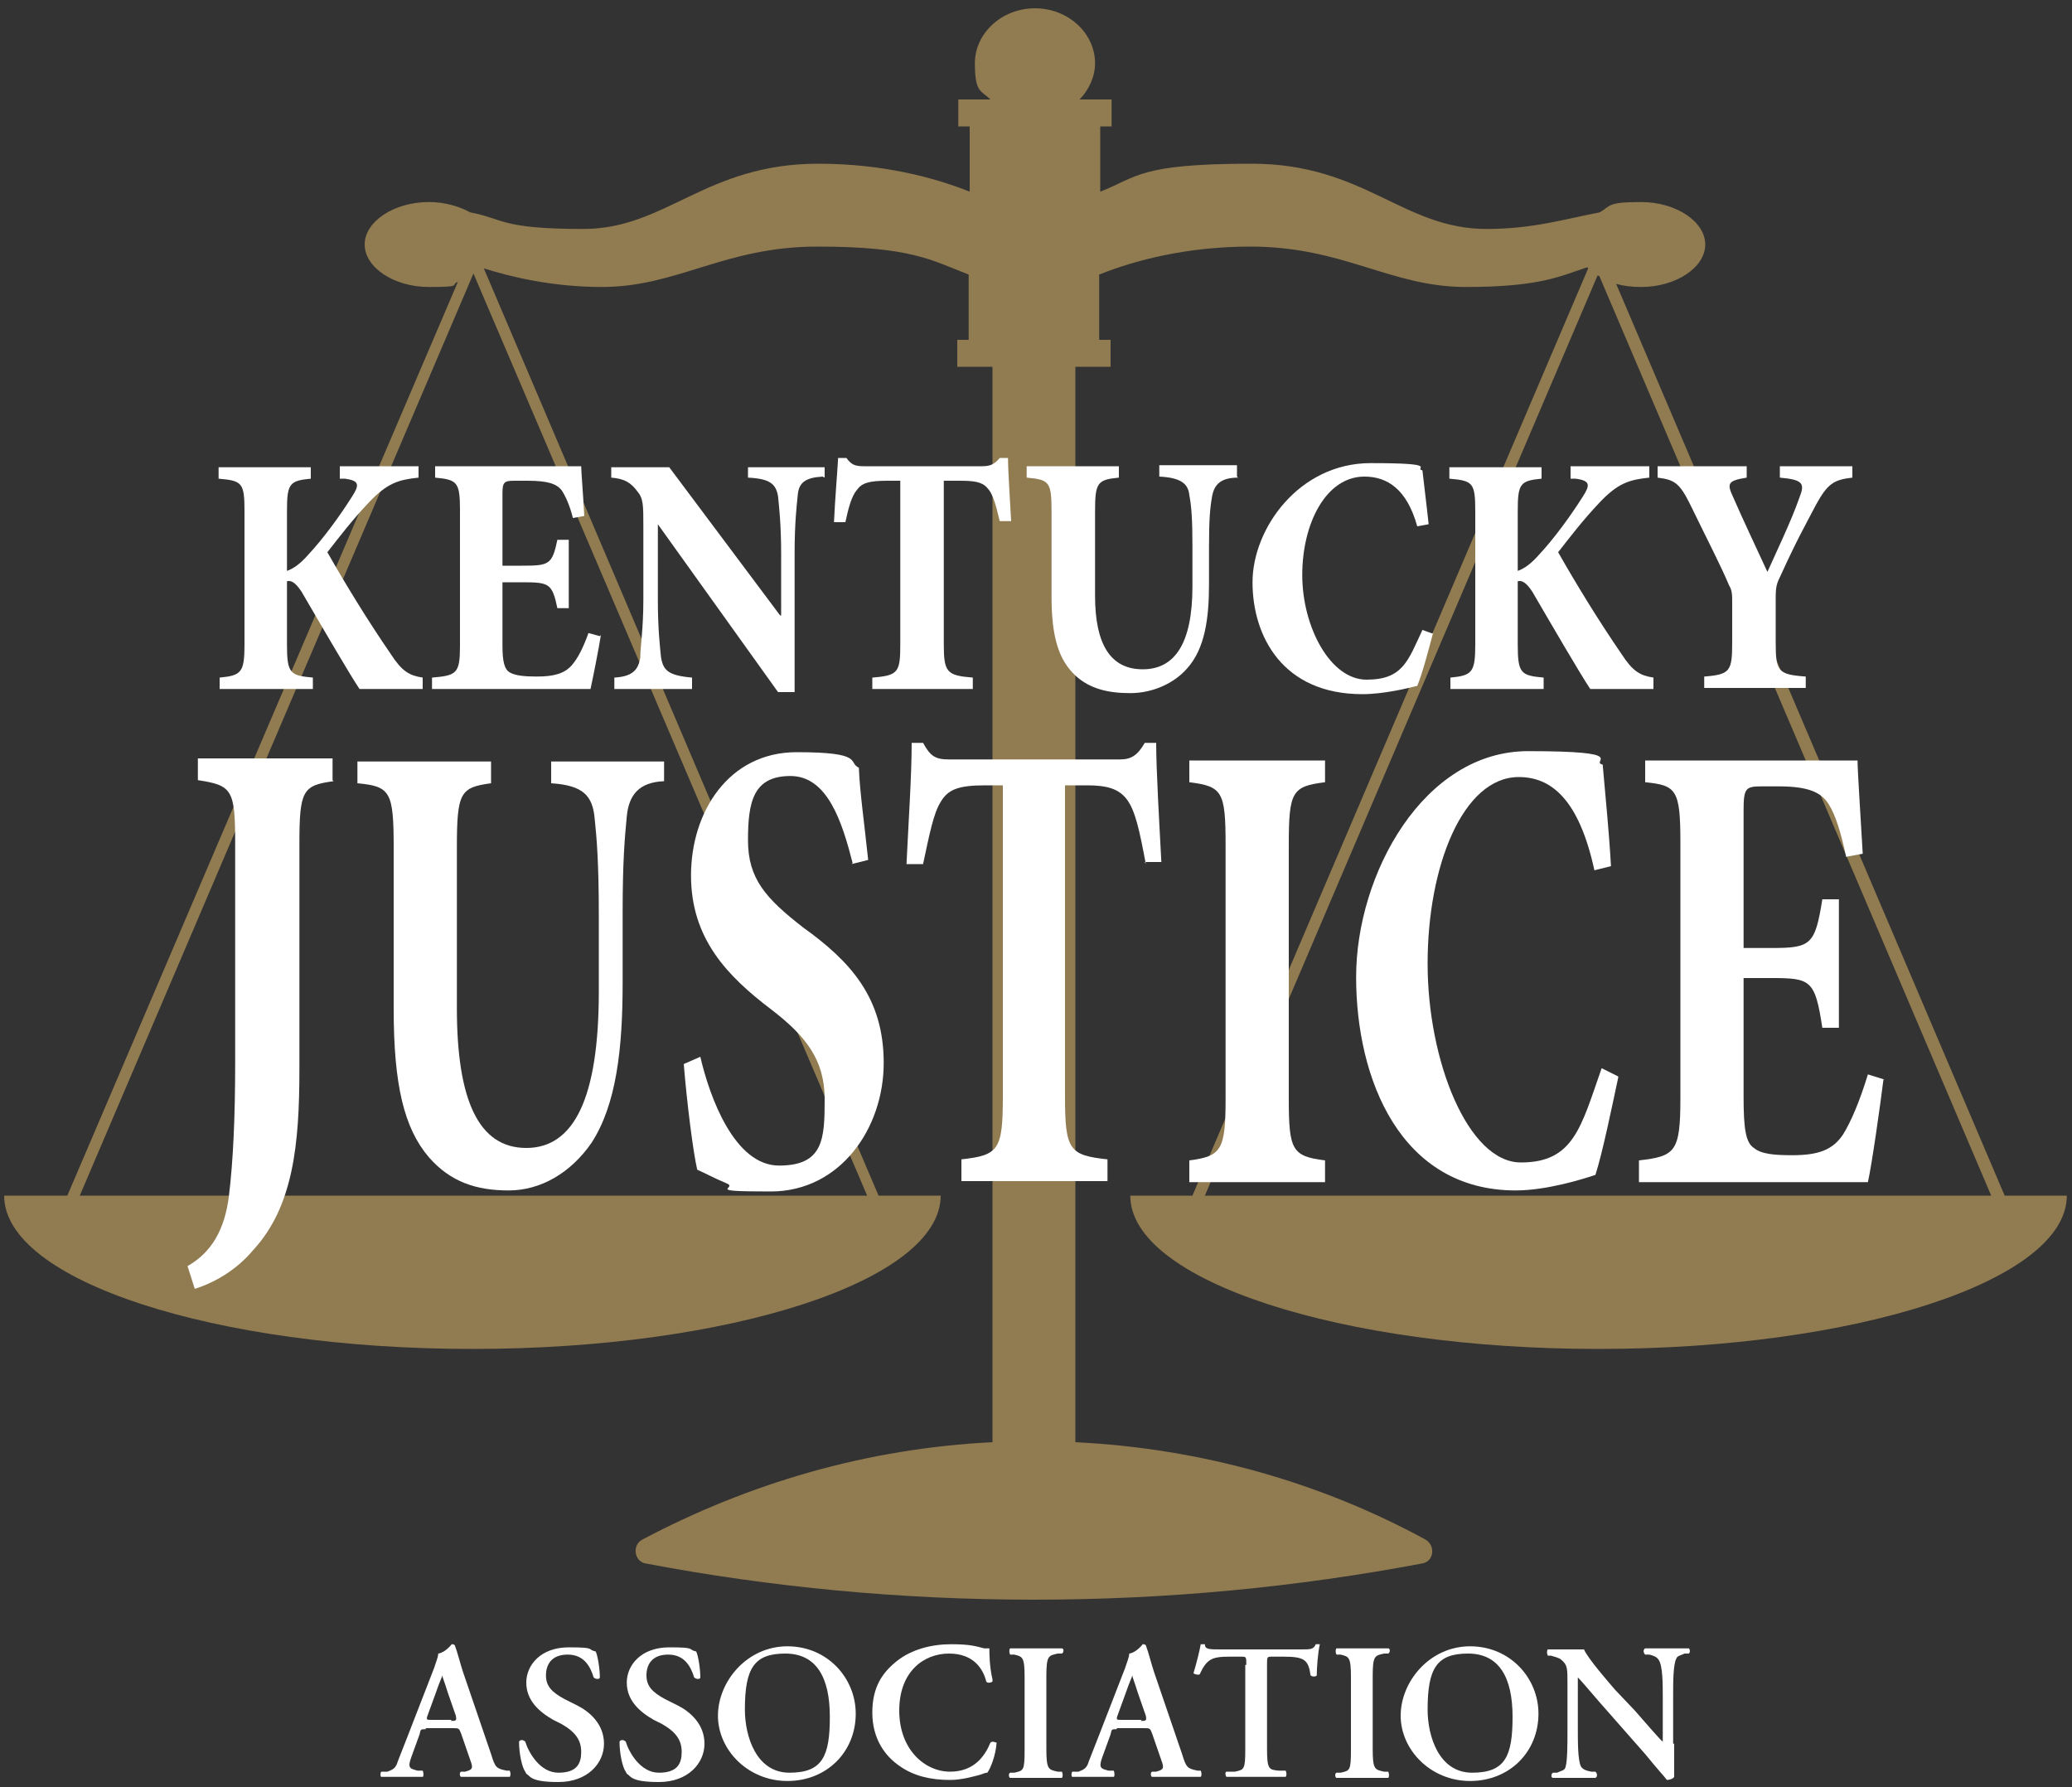 <?xml version="1.0" encoding="UTF-8"?>
<svg id="Layer_1" xmlns="http://www.w3.org/2000/svg" width="200" height="172.5" version="1.1" viewBox="0 0 200 172.5">
  <rect x="0" y="0" width="200" height="172.5" fill="#333333" stroke="none"/>
  <!-- Generator: Adobe Illustrator 29.0.0, SVG Export Plug-In . SVG Version: 2.1.0 Build 186)  -->
  <defs>
    <style>
      .st0 {
        fill: #917b50;
      }

      .st1 {
        fill: #fff;
      }
    </style>
  </defs>
  <path class="st0" d="M193.5,115.4l-37.5-88c.7.2,1.5.3,2.4.3,3.4,0,6.2-1.9,6.2-4.1s-2.8-4.1-6.2-4.1-2.9.4-4,1c-3.2.6-6.4,1.6-10.9,1.6-8.1,0-11.8-6.3-22.7-6.3s-11,1.3-14.6,2.7v-6.3h1.1v-2.6h-3.1c.9-.9,1.5-2.2,1.5-3.5,0-2.9-2.6-5.3-5.8-5.3s-5.8,2.4-5.8,5.3.6,2.6,1.5,3.5h-3.1v2.6h1.1v6.3c-3.5-1.4-8.5-2.7-14.6-2.7-10.9,0-14.7,6.3-22.7,6.3s-7.7-1-10.9-1.6c-1.1-.6-2.5-1-4-1-3.4,0-6.2,1.9-6.2,4.1s2.8,4.1,6.2,4.1,2-.2,2.8-.5L6.5,115.4H.4c0,8.2,20.3,14.8,45.2,14.8s45.2-6.6,45.2-14.8h-6L46.7,25.9c2.5.8,6.6,1.8,11.4,1.8,7.3,0,11.8-3.9,20.8-3.9s11,1.3,14.6,2.7v6.3h-1.1v2.6h3.4v103.8c-12.2.6-23.6,4-33.8,9.4-1,.5-.8,2.1.3,2.3,12.1,2.3,24.7,3.5,37.5,3.5s25.3-1.2,37.5-3.5c1.1-.2,1.3-1.7.3-2.3-10.1-5.5-21.6-8.8-33.8-9.4V35.4h3.4v-2.6h-1.1v-6.3c3.5-1.4,8.5-2.7,14.6-2.7,9,0,13.5,3.9,20.8,3.9s9.2-1.1,11.7-1.9c0,0,0,0,.1.1l-38.2,89.5h-6c0,8.2,20.3,14.8,45.2,14.8s45.2-6.6,45.2-14.8h-6ZM7.7,115.4L45.7,26.4l38,89H7.7ZM116.3,115.4l37.9-88.8c0,0,.2,0,.2.1l37.8,88.7h-75.9Z"/>
  <g>
    <g>
      <path class="st1" d="M32.2,75.4c-3,.4-3.3.9-3.3,6.1v21.7c0,7.3-.6,13.3-4.5,17.5-1.6,1.9-3.7,3.1-5.6,3.7l-.7-2.2c2.3-1.3,3.6-3.5,4-6.8.4-3.3.6-7.5.6-12.9v-21.1c0-5.2-.3-5.6-3.6-6.1v-2.1h13v2.1Z"/>
      <path class="st1" d="M64.1,75.4c-2.4.1-3.4,1.3-3.6,3.4-.2,2.1-.4,4.3-.4,9.3v6.8c0,6.3-.6,11.7-3,15.4-2,2.9-4.9,4.6-8,4.6s-5.6-.8-7.7-3.2c-2.4-2.8-3.4-7-3.4-14.3v-15.5c0-5.5-.3-6-3.5-6.3v-2.1h12.9v2.1c-3,.4-3.3.9-3.3,6.3v15.4c0,8.9,2.1,13.5,6.7,13.5s7-4.8,7-15.1v-7.4c0-5-.2-7.4-.4-9.3-.2-2.2-1.1-3.2-4.2-3.4v-2.1h10.9v2.1Z"/>
      <path class="st1" d="M82.3,83.3c-1-3.9-2.4-8.4-6-8.4s-4.1,2.5-4.1,6.2,1.7,5.6,5.3,8.4c4.6,3.3,7.8,6.8,7.8,13.1s-4.2,12.4-10.9,12.4-3-.3-4.3-.8c-1.2-.5-2.1-1-2.8-1.3-.4-1.7-1-6.5-1.3-10.2l1.6-.7c.9,3.9,3.3,10.5,7.6,10.5s4.4-2.6,4.4-6.4-1.8-6.1-5.2-8.7c-4.2-3.2-7.7-6.8-7.7-12.9s3.6-11.9,10.2-11.9,4.9,1,6,1.5c.1,2.4.5,5.1.9,8.9l-1.6.4Z"/>
      <path class="st1" d="M110.6,83.4c-.6-3.2-1-5.1-1.8-6.2-.8-1.1-2-1.4-3.9-1.4h-2.1v30c0,5.2.4,5.7,4.1,6.1v2.1h-14.1v-2.1c3.6-.4,4-.9,4-6.1v-30h-1.7c-2.6,0-3.6.4-4.3,1.6-.7,1.1-1.1,3.2-1.7,6h-1.6c.2-4.2.5-8.6.5-11.7h1.1c.7,1.3,1.2,1.6,2.5,1.6h16.5c1.1,0,1.7-.4,2.4-1.6h1.1c0,2.6.3,7.7.5,11.5h-1.6Z"/>
      <path class="st1" d="M114.8,114.1v-2.1c3.1-.4,3.5-1,3.5-6v-24.4c0-5.2-.3-5.7-3.5-6.1v-2.1h13.1v2.1c-3.2.4-3.5.9-3.5,6.1v24.4c0,5,.3,5.6,3.5,6v2.1h-13.1Z"/>
      <path class="st1" d="M156.2,104c-.6,2.8-1.5,7.2-2.2,9.4-1.2.4-4.7,1.5-7.7,1.5-11.1,0-15.4-10.7-15.4-20.6s6.5-21.8,16.6-21.8,5.9,1,7.2,1.3c.3,3.5.6,6.3.8,9.8l-1.6.4c-1.5-6.9-4.2-9-7.3-9-5.4,0-8.8,8.6-8.8,18s3.9,19.2,9,19.2,5.8-3.4,7.8-9.1l1.6.8Z"/>
      <path class="st1" d="M181.8,104.2c-.3,2.4-1.1,8.1-1.5,9.9h-22.1v-2.1c3.5-.4,4-.8,4-6v-24.7c0-5.1-.4-5.5-3.4-5.8v-2.1h20.5c0,1,.3,5.5.5,9l-1.6.3c-.5-2.3-1-4-1.7-5.1-.7-1.1-1.9-1.7-4.8-1.7h-1.7c-1.5,0-1.7.2-1.7,2.3v13.3h2.7c3.8,0,4.2-.3,4.9-4.7h1.6v12.4h-1.6c-.7-4.6-1.1-4.8-4.9-4.8h-2.7v11.5c0,3,.2,4.4,1,4.9.7.6,2,.7,3.7.7,2.5,0,3.9-.5,4.9-2,.8-1.3,1.6-3.2,2.4-5.8l1.6.5Z"/>
    </g>
    <g>
      <path class="st1" d="M34.7,66.5c-1-1.5-3.5-5.8-5.6-9.4-.6-.9-1-1.1-1.4-1v6.1c0,2.8.3,3,2.5,3.2v1.1h-9v-1.1c2.1-.2,2.4-.5,2.4-3.2v-12.8c0-2.8-.2-3-2.5-3.2v-1.1h8.9v1.1c-2.1.2-2.3.5-2.3,3.2v5.7c.6-.2,1.3-.7,2-1.5,1.5-1.6,3.1-3.8,4.3-5.7.7-1.1.7-1.5-.7-1.7h-.5v-1.2h7.6v1.1c-1.9.2-3,.5-4.8,2.4-1.7,1.8-2.9,3.4-4,4.8,1.7,3,3.9,6.6,6.1,9.8,1.1,1.7,1.8,2.1,3.1,2.3v1.1h-6.1Z"/>
      <path class="st1" d="M58,61.3c-.2,1.3-.8,4.3-1,5.2h-15.3v-1.1c2.4-.2,2.7-.4,2.7-3.1v-13.1c0-2.7-.3-2.9-2.4-3.1v-1.1h14.1c0,.5.2,2.9.3,4.8l-1.1.2c-.3-1.2-.7-2.1-1.1-2.7-.5-.6-1.3-.9-3.3-.9h-1.2c-1,0-1.2.1-1.2,1.2v7h1.9c2.6,0,2.9-.1,3.4-2.5h1.1v6.6h-1.1c-.5-2.4-.8-2.5-3.4-2.5h-1.9v6.1c0,1.6.2,2.3.7,2.6.5.3,1.4.4,2.6.4,1.7,0,2.7-.3,3.4-1.1.6-.7,1.1-1.7,1.6-3.1l1.1.3Z"/>
      <path class="st1" d="M79.4,46c-1.7.1-2.3.6-2.4,1.8-.1,1-.3,2.7-.3,5.6v13.4h-1.6l-11.6-16.2h0v7.3c0,2.8.2,4.5.3,5.5.2,1.3.7,1.8,3,2v1.1h-7.5v-1.1c1.7-.1,2.3-.7,2.5-1.9,0-1,.3-2.8.3-5.6v-7c0-2.2,0-2.8-.6-3.5-.6-.8-1.2-1.2-2.5-1.3v-1h5.6l10.7,14.3h.1v-5.9c0-2.9-.2-4.6-.3-5.6-.2-1.2-.8-1.7-2.9-1.8v-1h7.4v1Z"/>
      <path class="st1" d="M96.5,50.3c-.4-1.7-.7-2.7-1.2-3.2-.5-.6-1.3-.7-2.7-.7h-1.5v15.8c0,2.7.3,3,2.8,3.2v1.1h-9.7v-1.1c2.5-.2,2.7-.5,2.7-3.2v-15.8h-1.2c-1.8,0-2.5.2-3,.9-.5.6-.8,1.7-1.1,3.1h-1.1c.1-2.2.3-4.5.4-6.2h.8c.5.7.9.8,1.7.8h11.4c.8,0,1.2-.2,1.7-.8h.8c0,1.4.2,4.1.3,6.1h-1.1Z"/>
      <path class="st1" d="M119.5,46.1c-1.7,0-2.3.7-2.5,1.8-.2,1.1-.3,2.2-.3,4.9v3.6c0,3.3-.4,6.2-2.1,8.1-1.3,1.5-3.4,2.4-5.5,2.4s-3.9-.4-5.3-1.7c-1.6-1.5-2.3-3.7-2.3-7.6v-8.2c0-2.9-.2-3.1-2.4-3.3v-1.1h8.9v1.1c-2.1.2-2.3.5-2.3,3.3v8.1c0,4.7,1.5,7.1,4.6,7.1s4.8-2.5,4.8-8v-3.9c0-2.6-.1-3.9-.3-4.9-.1-1.1-.8-1.7-2.9-1.8v-1.1h7.5v1.1Z"/>
      <path class="st1" d="M138.3,61.2c-.4,1.5-1,3.8-1.5,5-.8.2-3.2.8-5.3.8-7.7,0-10.6-5.6-10.6-10.8s4.5-11.5,11.4-11.5,4.1.5,5,.7c.2,1.8.4,3.3.6,5.2l-1.1.2c-1-3.6-2.9-4.8-5.1-4.8-3.7,0-6,4.5-6,9.5s2.7,10.1,6.2,10.1,4-1.8,5.4-4.8l1.1.4Z"/>
      <path class="st1" d="M153.5,66.5c-1-1.5-3.5-5.8-5.6-9.4-.6-.9-1-1.1-1.4-1v6.1c0,2.8.3,3,2.5,3.2v1.1h-9v-1.1c2.1-.2,2.4-.5,2.4-3.2v-12.8c0-2.8-.2-3-2.5-3.2v-1.1h8.9v1.1c-2.1.2-2.3.5-2.3,3.2v5.7c.6-.2,1.3-.7,2-1.5,1.5-1.6,3.1-3.8,4.3-5.7.7-1.1.7-1.5-.7-1.7h-.5v-1.2h7.6v1.1c-1.9.2-3,.5-4.8,2.4-1.7,1.8-2.9,3.4-4,4.8,1.7,3,3.9,6.6,6.1,9.8,1.1,1.7,1.8,2.1,3.1,2.3v1.1h-6.1Z"/>
      <path class="st1" d="M178.8,46.1c-1.8.2-2.4.6-3.5,2.6-1.1,2.1-1.9,3.5-3.4,6.8-.4.8-.5,1.1-.5,2.2v4.3c0,2.8.2,3.1,2.9,3.3v1.1h-9.8v-1.1c2.5-.2,2.7-.5,2.7-3.3v-3.8c0-.8,0-1.2-.3-1.7-.8-1.9-1.9-4-3.8-7.9-1-2-1.5-2.3-3.1-2.5v-1.1h8.6v1.1c-1.9.3-1.9.6-1.3,1.9,1,2.3,2.2,4.8,3.3,7.2.8-1.8,2.3-4.9,3.1-7.2.5-1.3.4-1.7-1.9-1.9v-1.1h7v1.1Z"/>
    </g>
    <g>
      <path class="st1" d="M41.1,166.9c-.5,0-.5,0-.6.5l-.8,2.2c-.4,1.1-.1,1.1.6,1.3h.5c.1.2.1.6,0,.6-.6,0-1.3,0-2.1,0-.6,0-1.2,0-1.9,0-.1,0-.1-.4,0-.5h.6c.5-.2.8-.3,1-1,.2-.5.5-1.3.9-2.3l2.6-6.7c.2-.6.4-1.1.4-1.4.7-.1,1.3-.9,1.3-.9.1,0,.2,0,.3.1.3.8.5,1.7.8,2.6l2.7,7.9c.4,1.3.5,1.4,1.5,1.6h.3c.1.2.1.5,0,.6-.8,0-1.5,0-2.4,0s-1.6,0-2.3,0c-.1,0-.2-.4,0-.5h.4c.7-.2.8-.3.5-1.1l-.9-2.6c-.2-.5-.2-.5-.8-.5h-2.6ZM43.5,166.1c.5,0,.6,0,.5-.5l-.8-2.3c-.3-1-.5-1.4-.5-1.6h0c0,.1-.3.7-.6,1.6l-.8,2.2c-.2.5-.1.5.3.5h2Z"/>
      <path class="st1" d="M50.7,171c-.3-.4-.6-1.7-.6-2.9.1-.2.4-.2.6,0,.3,1,1.4,3,3.2,3s2.2-.9,2.2-2-.5-1.9-1.9-2.7l-.8-.4c-1.4-.8-2.6-1.9-2.6-3.6s1.4-3.4,4.1-3.4,1.7.2,2.6.4c.2.4.4,1.7.4,2.5,0,.2-.4.2-.6,0-.3-1-.9-2.2-2.5-2.2s-2.1,1-2.1,2,.5,1.6,1.8,2.3l1.2.6c1.2.6,2.6,1.8,2.6,3.7s-1.6,3.7-4.4,3.7-2.7-.6-3.1-.8Z"/>
      <path class="st1" d="M60.4,171c-.3-.4-.6-1.7-.6-2.9.1-.2.4-.2.6,0,.3,1,1.4,3,3.2,3s2.2-.9,2.2-2-.5-1.9-1.9-2.7l-.8-.4c-1.4-.8-2.6-1.9-2.6-3.6s1.4-3.4,4.1-3.4,1.7.2,2.6.4c.2.4.4,1.7.4,2.5,0,.2-.4.2-.6,0-.3-1-.9-2.2-2.5-2.2s-2.1,1-2.1,2,.5,1.6,1.8,2.3l1.2.6c1.2.6,2.6,1.8,2.6,3.7s-1.6,3.7-4.4,3.7-2.7-.6-3.1-.8Z"/>
      <path class="st1" d="M82.6,165.4c0,3.7-2.8,6.5-6.6,6.5s-6.7-3-6.7-6.3,2.8-6.7,6.7-6.7,6.6,3.1,6.6,6.5ZM71.9,165c0,2.6,1.1,6.1,4.3,6.1s3.9-1.6,3.9-5.4-1.3-6.1-4.3-6.1-3.9,1.4-3.9,5.4Z"/>
      <path class="st1" d="M95.8,162.3c-.1.1-.5.2-.6,0-.3-1.2-1.2-2.7-3.6-2.7s-4.8,1.7-4.8,5.5,2.5,5.9,4.9,5.9,3.4-1.6,3.9-2.8c.2-.2.5,0,.6,0-.1,1.3-.6,2.5-.9,2.9-.2,0-.4.1-.7.2-.4.1-1.7.5-2.9.5-1.9,0-3.5-.4-4.8-1.3-1.5-1-2.7-2.7-2.7-5.2s1-3.9,2.4-5c1.4-1.1,3.3-1.6,5.2-1.6s2.4.2,3.2.4h.5c0,.5,0,1.7.3,3Z"/>
      <path class="st1" d="M101,168.8c0,2,.2,2,1.1,2.2h.4c.1.2.1.5,0,.6-.8,0-1.7,0-2.5,0s-1.7,0-2.5,0c-.1,0-.2-.4,0-.5h.4c.9-.2,1-.2,1-2.2v-7c0-2-.2-2-1-2.2h-.4c-.1-.2-.1-.5,0-.6.8,0,1.7,0,2.5,0s1.7,0,2.5,0c.2,0,.2.4,0,.5h-.4c-.9.2-1.1.2-1.1,2.2v7Z"/>
      <path class="st1" d="M107.8,166.9c-.5,0-.5,0-.6.5l-.8,2.2c-.4,1.1-.1,1.1.6,1.3h.5c.1.2.1.6,0,.6-.6,0-1.3,0-2.1,0-.6,0-1.2,0-1.9,0-.1,0-.1-.4,0-.5h.6c.5-.2.8-.3,1-1,.2-.5.5-1.3.9-2.3l2.6-6.7c.2-.6.4-1.1.4-1.4.7-.1,1.3-.9,1.3-.9.1,0,.2,0,.3.1.3.8.5,1.7.8,2.6l2.7,7.9c.4,1.3.5,1.4,1.5,1.6h.3c.1.2.1.5,0,.6-.8,0-1.5,0-2.4,0s-1.6,0-2.3,0c-.1,0-.2-.4,0-.5h.4c.7-.2.8-.3.5-1.1l-.9-2.6c-.2-.5-.2-.5-.8-.5h-2.6ZM110.1,166.1c.5,0,.6,0,.5-.5l-.8-2.3c-.3-1-.5-1.4-.5-1.6h0c0,.1-.3.7-.6,1.6l-.8,2.2c-.2.5-.1.5.3.5h2Z"/>
      <path class="st1" d="M120.3,160.7c0-.8,0-.8-.5-.8h-1.1c-1.7,0-2.2.2-2.9,1.7-.1.1-.5,0-.6-.1.3-1,.6-2.2.7-2.8,0,0,.1,0,.2,0s.2,0,.2,0c0,.5.4.5,1.6.5h7.7c.9,0,1.2,0,1.4-.5,0,0,.1,0,.2,0,.1,0,.2,0,.2,0-.2.8-.3,2.4-.3,3,0,.1-.4.2-.6,0-.2-1.5-.6-1.8-2.6-1.8h-1.1c-.5,0-.5,0-.5.8v8.1c0,2,.2,2,1.1,2.1h.7c.1.2.1.5,0,.6-1.1,0-1.9,0-2.8,0s-1.7,0-2.9,0c-.1,0-.2-.5,0-.5h.8c.9-.2,1-.2,1-2.2v-8.1Z"/>
      <path class="st1" d="M132.5,168.8c0,2,.2,2,1.1,2.2h.4c.1.2.1.5,0,.6-.8,0-1.7,0-2.5,0s-1.7,0-2.5,0c-.1,0-.2-.4,0-.5h.4c.9-.2,1-.2,1-2.2v-7c0-2-.2-2-1-2.2h-.4c-.1-.2-.1-.5,0-.6.8,0,1.7,0,2.5,0s1.7,0,2.5,0c.2,0,.2.4,0,.5h-.4c-.9.2-1.1.2-1.1,2.2v7Z"/>
      <path class="st1" d="M148.5,165.4c0,3.7-2.8,6.5-6.6,6.5s-6.7-3-6.7-6.3,2.8-6.7,6.7-6.7,6.6,3.1,6.6,6.5ZM137.8,165c0,2.6,1.1,6.1,4.3,6.1s3.9-1.6,3.9-5.4-1.3-6.1-4.3-6.1-3.9,1.4-3.9,5.4Z"/>
      <path class="st1" d="M161.6,168.3c0,.6,0,2.8,0,3.2-.1.2-.5.3-.7.3-.3-.4-.8-.9-2.1-2.5l-4.4-5c-1.2-1.4-1.8-2.1-2.1-2.4,0,0,0,.2,0,1.2v3.7c0,1.4,0,3.1.3,3.7.2.3.5.4,1,.5h.4c.2.2.2.5,0,.6-.7,0-1.4,0-2.1,0s-1.3,0-2,0c-.2,0-.2-.4,0-.5h.4c.4-.2.7-.2.8-.5.2-.6.2-2.2.2-3.7v-4.4c0-1.5,0-1.8-.6-2.3-.2-.2-.7-.3-1-.4h-.3c-.1-.2-.1-.5,0-.6.7,0,1.7,0,2.2,0s.8,0,1.3,0c.3.8,2.4,3.2,3,3.9l1.9,2c.8.9,2.5,2.9,2.7,3,0,0,0-.2,0-.5v-3.7c0-1.4,0-3.1-.4-3.7-.2-.3-.5-.4-.9-.5h-.4c-.2-.2-.2-.5,0-.6.7,0,1.4,0,2.2,0s1.3,0,2,0c.1,0,.2.4,0,.5h-.4c-.4.2-.7.2-.8.5-.3.6-.3,2.2-.3,3.7v4.5Z"/>
    </g>
  </g>
</svg>